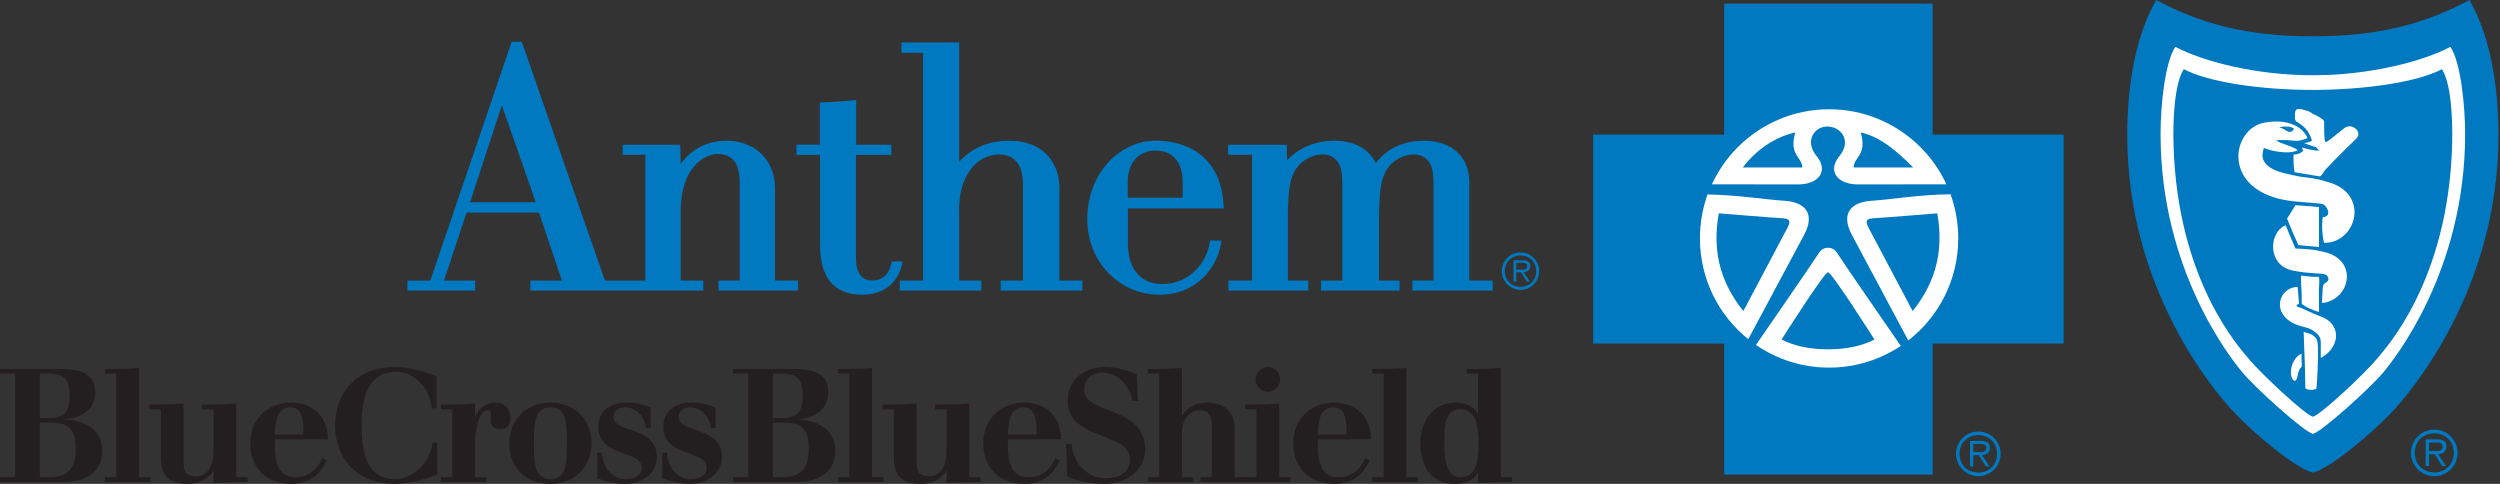 <svg width="186" height="36" viewBox="0 0 186 36" fill="none" xmlns="http://www.w3.org/2000/svg">
<rect x="0" y="0" width="186" height="36" fill="#333333" stroke="none"/>
<g clip-path="url(#clip0_13977_92596)">
<path d="M171.917 4.985C171.917 4.985 179.178 4.884 182.558 2.598C182.558 2.598 184.051 4.386 184.051 10.456C184.051 16.52 181.561 27.756 172.016 32.73C172.016 32.73 160.977 28.652 160.085 10.157C160.085 10.157 159.686 6.079 161.674 2.499C161.674 2.499 165.751 4.588 171.917 4.985Z" fill="white"/>
<path d="M147.146 33.637C147.411 33.637 147.78 33.682 147.78 33.324C147.78 33.06 147.563 33.026 147.332 33.026H146.812V33.637H147.146ZM146.812 34.703H146.569V32.803H147.384C147.878 32.803 148.047 32.99 148.047 33.329C148.047 33.698 147.79 33.831 147.459 33.858L148.024 34.703H147.75L147.216 33.858H146.812V34.703ZM148.579 33.761C148.579 32.956 147.999 32.374 147.189 32.374C146.378 32.374 145.79 32.956 145.79 33.761C145.79 34.578 146.378 35.159 147.189 35.159C147.999 35.159 148.579 34.578 148.579 33.761ZM145.528 33.761C145.528 32.853 146.273 32.107 147.189 32.107C148.104 32.107 148.845 32.853 148.845 33.761C148.845 34.679 148.104 35.425 147.189 35.425C146.273 35.425 145.528 34.679 145.528 33.761Z" fill="#0079C1"/>
<path d="M136.116 28.006C141.802 28.006 146.408 23.399 146.408 17.714C146.408 12.029 141.802 7.423 136.116 7.423C130.432 7.423 125.82 12.029 125.82 17.714C125.82 23.399 130.432 28.006 136.116 28.006Z" fill="white"/>
<path d="M137.911 12.46C137.911 11.687 138.93 11.564 138.441 9.856C139.944 10.181 141.225 11.342 142.342 12.46H137.911Z" fill="#0079C1"/>
<path d="M134.093 12.46H129.666C130.641 11.157 132.061 10.185 133.566 9.856C133.077 11.564 134.093 11.687 134.093 12.46Z" fill="#0079C1"/>
<path d="M144.133 15.872C144.699 19.038 143.761 21.316 142.302 23.141C142.302 23.141 139.335 17.538 139.013 16.928C138.686 16.318 139.013 16.278 139.376 16.237C139.661 16.237 144.133 15.872 144.133 15.872Z" fill="#0079C1"/>
<path d="M127.877 15.872C127.877 15.872 132.346 16.237 132.631 16.237C132.997 16.278 133.321 16.318 132.997 16.928C132.671 17.538 129.706 23.141 129.706 23.141C128.243 21.316 127.307 19.038 127.877 15.872Z" fill="#0079C1"/>
<path d="M139.458 25.257C138.522 25.745 137.344 25.99 136.003 25.99C134.663 25.99 133.484 25.745 132.55 25.257C132.55 25.257 135.722 20.257 136.003 20.257C136.289 20.257 139.458 25.257 139.458 25.257Z" fill="#0079C1"/>
<path d="M141.976 25.331C141.853 25.089 138.725 19.239 137.789 17.496C136.857 15.75 137.874 15.021 139.254 14.936C140.567 14.86 142.713 14.486 145.12 14.453C145.494 15.479 145.693 16.583 145.693 17.743C145.693 20.825 144.24 23.573 141.976 25.331ZM136.082 27.35C134.066 27.35 132.194 26.73 130.643 25.663C131.46 24.489 134.936 19.438 135.151 19.084C135.394 18.676 135.596 18.432 136.003 18.432C136.409 18.432 136.614 18.676 136.857 19.084C137.099 19.485 141.419 25.737 141.419 25.737C139.892 26.755 138.058 27.35 136.082 27.35ZM126.476 17.743C126.476 16.593 126.674 15.485 127.042 14.466C129.383 14.515 131.47 14.862 132.751 14.936C134.135 15.021 135.151 15.75 134.216 17.496C133.375 19.072 130.688 24.078 130.071 25.237C127.879 23.473 126.476 20.772 126.476 17.743ZM129.29 10.951C131.028 9.212 133.429 8.132 136.082 8.129C138.646 8.129 140.977 9.134 142.702 10.773C143.582 11.605 144.304 12.604 144.815 13.715L138.2 13.719C137.558 13.719 137.042 13.53 136.743 13.227C136.358 12.836 136.331 12.245 136.857 11.605C137.789 10.468 136.979 9.453 136.003 9.412C135.026 9.37 134.216 10.468 135.151 11.605C135.677 12.245 135.647 12.836 135.264 13.227C134.963 13.53 134.448 13.719 133.811 13.719L127.364 13.715C127.841 12.68 128.497 11.747 129.29 10.951ZM153.535 10.014H143.788V0.27H128.278V10.014H118.531V25.561H128.278L128.28 35.31L143.788 35.308V25.561H153.535V10.014Z" fill="#0079C1"/>
<path d="M181.071 33.559C181.345 33.559 181.732 33.607 181.732 33.233C181.732 32.956 181.502 32.922 181.263 32.922H180.719V33.559H181.071ZM180.719 34.671H180.466V32.688H181.316C181.832 32.688 182.009 32.884 182.009 33.237C182.009 33.621 181.739 33.761 181.396 33.79L181.985 34.671H181.7L181.14 33.79H180.719V34.671ZM182.565 33.688C182.565 32.847 181.957 32.24 181.116 32.24C180.265 32.24 179.657 32.847 179.657 33.688C179.657 34.541 180.265 35.147 181.116 35.147C181.957 35.147 182.565 34.541 182.565 33.688ZM179.379 33.688C179.379 32.741 180.158 31.961 181.116 31.961C182.069 31.961 182.842 32.741 182.842 33.688C182.842 34.646 182.069 35.426 181.116 35.426C180.158 35.426 179.379 34.646 179.379 33.688Z" fill="#0079C1"/>
<path d="M177.364 27.652C176.383 28.846 172.736 32.127 172.077 32.282C171.417 32.127 167.766 28.846 166.788 27.652C166.06 26.76 160.745 20.201 160.745 9.981C160.745 7.796 161.083 4.626 161.844 3.483C163.904 4.579 167.866 5.6 172.076 5.6C176.288 5.6 180.246 4.576 182.312 3.483C183.071 4.626 183.406 7.796 183.406 9.98C183.406 20.201 178.091 26.76 177.364 27.652ZM183.727 0.001C180.401 1.766 177.047 2.701 172.076 2.701C167.106 2.701 163.751 1.766 160.423 0.001C159.051 2.392 158.267 5.821 158.267 10.082C158.267 21.411 164.63 29.001 166.202 30.665C167.766 32.329 170.877 34.902 172.077 35.16C173.276 34.902 176.383 32.329 177.952 30.665C179.52 29.001 185.884 21.411 185.884 10.082C185.884 5.821 185.1 2.392 183.727 0.001Z" fill="#0079C1"/>
<path d="M170.67 9.554C170.67 9.554 170.589 9.79 170.423 9.809C170.266 9.827 170.159 9.756 170.053 9.692C169.768 9.51 169.584 9.481 169.584 9.481C169.584 9.481 170.165 9.282 170.67 9.554Z" fill="#0079C1"/>
<path d="M175.297 10.323C173.939 11.641 173.294 12.319 172.957 12.678C172.936 12.698 172.774 13.037 172.61 13.128L170.716 12.813C170.648 12.417 170.624 11.94 170.641 11.504C171.03 11.466 171.123 11.419 171.352 11.229L171.269 10.974C171.838 11.155 172.354 11.225 172.544 11.203L172.301 10.939C172.037 10.891 171.759 10.755 171.43 10.651C171.859 10.586 172.01 10.466 172.01 10.466C172.01 10.466 171.963 10.255 171.788 9.923C171.491 9.36 170.819 9.028 170.819 9.028C170.697 8.826 170.744 8.692 170.744 8.583C170.722 7.918 171.1 8.065 171.8 8.294C171.933 8.349 172.003 8.44 172.058 8.463C172.505 8.648 172.932 8.923 172.918 9.052C172.918 9.052 172.881 10.658 173.049 10.575C173.372 10.418 174.189 9.678 174.465 9.501C175.001 9.134 175.81 9.823 175.297 10.323ZM172.908 18.066C172.671 17.081 172.807 16.167 172.807 16.167C173.62 16.08 173.032 15.221 172.804 15.179C172.486 15.12 172.232 15.12 171.688 15.069C171.338 15.035 170.744 14.992 170.433 14.953C165.19 14.27 165.967 9.539 168.513 9.115C170.364 8.81 171.363 9.515 171.676 10.271C171.676 10.271 171.147 10.521 170.711 10.471C169.863 10.37 169.353 10.44 169.353 10.44C169.637 10.697 170.574 10.848 170.962 11.181C170.531 11.372 170.039 11.356 169.575 11.297C169.185 11.248 168.818 11.161 168.432 11.011C168.286 11.487 167.973 12.497 170.307 12.969C170.628 13.034 171.03 13.147 171.452 13.182C171.899 13.229 172.299 13.297 172.657 13.388C172.81 13.428 172.952 13.48 173.089 13.515C176.383 14.319 175.358 18.102 172.908 18.066ZM170.158 16.268L170.78 15.263L172.532 15.402L172.534 18.38L170.999 18.235L170.566 17.264L170.158 16.268ZM172.761 22.545C172.765 22.238 172.774 21.915 172.804 21.583C172.818 21.379 172.818 21.316 172.873 21.169C173.05 20.977 173.407 20.908 173.146 20.527C172.999 20.319 172.464 20.369 171.973 20.313C171.715 20.283 171.459 20.301 170.611 20.136C168.645 19.764 168.789 17.251 170.06 16.76L170.443 17.703L170.782 18.489C171.333 18.525 171.536 18.512 172.187 18.594C172.301 18.609 172.5 18.656 172.872 18.738C175.504 19.299 174.88 22.335 172.761 22.545ZM171.214 21.343C171.198 21.182 171.186 20.681 171.191 20.502C171.418 20.513 171.533 20.538 171.802 20.571C172.294 20.63 172.299 20.555 172.544 20.621C172.541 20.697 172.563 20.992 172.554 21.09C172.544 21.282 172.523 21.54 172.523 21.735C172.516 22.1 172.537 22.09 172.534 22.447C172.532 22.631 172.536 23.024 172.534 23.204C172.342 23.173 172.077 23.051 171.882 22.974C171.587 22.861 171.429 22.711 171.255 22.618C171.251 22.563 171.247 22.338 171.243 22.278L171.245 21.868L171.214 21.343ZM172.664 26.628V25.447C172.664 25.184 172.565 24.99 172.406 24.843C172.281 24.723 172.178 24.636 171.909 24.494C171.758 24.416 171.648 24.381 171.289 24.29C168.829 23.672 169.434 21.36 170.945 21.35C170.962 21.55 170.991 21.75 170.991 21.92C170.999 22.13 171.033 22.318 171.049 22.591C170.672 22.788 170.956 22.827 171.127 22.885C171.318 22.95 171.773 23.177 172.037 23.291C172.24 23.383 172.673 23.542 172.835 23.616C174.219 24.215 174.076 25.891 172.664 26.628ZM172.342 28.928C172.342 28.928 171.888 29.135 171.518 28.891C171.518 28.74 171.499 27.967 171.486 27.331C171.47 26.689 171.428 25.596 171.392 24.689C171.552 24.751 171.553 24.734 171.738 24.79C172.036 24.875 172.228 25.052 172.315 25.166C172.502 25.355 172.46 26.327 172.454 26.768C172.436 27.84 172.354 28.829 172.342 28.928ZM170.835 28.266C170.802 28.314 170.744 28.351 170.672 28.314C170.466 28.211 170.443 27.785 170.443 27.68C170.433 27.14 170.79 26.48 171.232 26.31L171.251 27.273C170.943 27.534 170.981 28.042 170.835 28.266ZM181.678 5.147C179.821 6.132 175.864 6.686 172.076 6.69C168.286 6.69 164.328 6.132 162.473 5.147C161.795 6.179 161.652 8.826 161.712 10.792C162.007 20.926 166.651 25.899 167.307 26.695C168.189 27.77 171.48 30.851 172.077 31.005C172.673 30.851 175.965 27.77 176.845 26.695C177.5 25.899 182.145 20.926 182.438 10.79C182.494 8.826 182.359 6.179 181.678 5.147Z" fill="#0079C1"/>
<path d="M2.964 31.093H3.718C4.764 31.093 5.177 30.635 5.177 29.458C5.177 28.294 4.835 27.798 3.648 27.798H2.964V31.093ZM2.964 35.506H3.636C4.953 35.506 5.636 34.977 5.636 33.377C5.636 32.023 5.189 31.446 3.836 31.446H2.964V35.506ZM0 35.506H1.129V27.798H0V27.447H4.447C5.918 27.447 7.082 27.753 7.082 29.176C7.082 30.505 6.024 31.105 4.823 31.19V31.211C6.248 31.246 7.612 31.952 7.612 33.554C7.612 34.871 6.706 35.858 4.694 35.858H0V35.506Z" fill="#231F20"/>
<path d="M7.8 35.506H8.647V27.798H7.8V27.447H8.53C9.129 27.447 9.742 27.422 10.341 27.377V35.506H11.189V35.858H7.8V35.506Z" fill="#231F20"/>
<path d="M17.577 35.506H18.425V35.858C17.272 35.871 16.589 35.884 15.883 35.929V35.035H15.859C15.46 35.683 14.719 36 13.989 36C12.8 36 11.965 35.577 11.965 34.059V30.447H11.118V30.095H11.847C12.447 30.095 13.06 30.071 13.659 30.023V34.412C13.659 35.317 14.094 35.435 14.577 35.435C15.331 35.435 15.883 34.813 15.883 33.554V30.447H15.036V30.095H15.766C16.365 30.095 16.977 30.071 17.577 30.023V35.506Z" fill="#231F20"/>
<path d="M22.567 32.33V31.788C22.567 31.117 22.401 30.306 21.602 30.306C20.508 30.306 20.484 31.576 20.45 32.33H22.567ZM20.45 32.681V33.189C20.45 34.235 20.637 35.506 21.978 35.506C22.967 35.506 23.59 34.941 23.978 34.093L24.296 34.235C23.825 35.411 22.884 35.999 21.672 35.999C19.849 35.999 18.613 34.824 18.613 32.977C18.613 31.235 19.872 29.952 21.672 29.952C23.202 29.952 24.402 30.94 24.402 32.681H20.45Z" fill="#231F20"/>
<path d="M32.473 30.376H32.12C32.014 28.917 30.838 27.658 29.473 27.658C27.167 27.658 26.908 30.023 26.908 31.647C26.908 33.13 27.049 35.647 29.392 35.647C30.779 35.647 32.025 34.364 32.179 32.94H32.532V35.317C31.649 35.683 30.379 35.999 29.345 35.999C26.649 35.999 24.931 34.188 24.931 31.647C24.931 29.117 26.649 27.305 29.345 27.305C30.379 27.305 31.367 27.564 32.473 27.988V30.376Z" fill="#231F20"/>
<path d="M32.801 35.506H33.648V30.447H32.801V30.095H33.531C34.131 30.095 34.742 30.071 35.342 30.023V30.976H35.366C35.602 30.376 36.19 29.952 36.849 29.952C37.59 29.952 37.978 30.47 37.978 31.141C37.978 31.623 37.743 31.929 37.212 31.929C36.754 31.929 36.496 31.694 36.496 31.306C36.496 30.964 36.518 30.929 36.518 30.752C36.518 30.611 36.46 30.517 36.295 30.517C35.613 30.517 35.342 32.106 35.342 33.023V35.506H36.19V35.858H32.801V35.506Z" fill="#231F20"/>
<path d="M40.954 30.306C39.73 30.306 39.73 31.6 39.73 32.977C39.73 34.353 39.73 35.647 40.954 35.647C42.177 35.647 42.177 34.353 42.177 32.977C42.177 31.6 42.177 30.306 40.954 30.306ZM40.954 35.999C39.13 35.999 37.895 34.824 37.895 32.977C37.895 31.235 39.154 29.952 40.954 29.952C42.755 29.952 44.013 31.235 44.013 32.977C44.013 34.718 42.755 35.999 40.954 35.999Z" fill="#231F20"/>
<path d="M44.435 33.683H44.788C44.836 34.742 45.529 35.647 46.553 35.647C47.153 35.647 47.742 35.411 47.742 34.8C47.742 33.448 44.518 34.048 44.518 31.764C44.518 30.553 45.447 29.952 46.589 29.952C47.471 29.952 47.953 30.152 48.412 30.329V31.846H48.059C47.977 31.023 47.341 30.306 46.506 30.306C46.036 30.306 45.647 30.553 45.647 31.034C45.647 32.235 48.87 31.683 48.87 33.988C48.87 35.294 47.694 35.999 46.506 35.999C45.612 35.999 44.871 35.742 44.435 35.589V33.683Z" fill="#231F20"/>
<path d="M49.27 33.683H49.623C49.67 34.742 50.365 35.647 51.388 35.647C51.987 35.647 52.577 35.411 52.577 34.8C52.577 33.448 49.352 34.048 49.352 31.764C49.352 30.553 50.282 29.952 51.423 29.952C52.306 29.952 52.788 30.152 53.246 30.329V31.846H52.893C52.812 31.023 52.176 30.306 51.34 30.306C50.87 30.306 50.483 30.553 50.483 31.034C50.483 32.235 53.706 31.683 53.706 33.988C53.706 35.294 52.529 35.999 51.34 35.999C50.447 35.999 49.705 35.742 49.27 35.589V33.683Z" fill="#231F20"/>
<path d="M57.504 31.093H58.257C59.304 31.093 59.716 30.635 59.716 29.458C59.716 28.294 59.375 27.798 58.186 27.798H57.504V31.093ZM57.504 35.506H58.175C59.491 35.506 60.175 34.977 60.175 33.377C60.175 32.024 59.728 31.446 58.374 31.446H57.504V35.506ZM54.539 35.506H55.668V27.798H54.539V27.447H58.987C60.457 27.447 61.622 27.753 61.622 29.176C61.622 30.505 60.563 31.105 59.363 31.19V31.212C60.786 31.246 62.151 31.952 62.151 33.554C62.151 34.871 61.245 35.858 59.233 35.858H54.539V35.506Z" fill="#231F20"/>
<path d="M62.34 35.506H63.186V27.798H62.34V27.447H63.068C63.668 27.447 64.281 27.422 64.88 27.377V35.506H65.728V35.858H62.34V35.506Z" fill="#231F20"/>
<path d="M72.116 35.506H72.964V35.858C71.811 35.871 71.128 35.884 70.423 35.929V35.035H70.399C69.998 35.683 69.257 36 68.528 36C67.34 36 66.504 35.577 66.504 34.059V30.447H65.657V30.095H66.386C66.986 30.095 67.598 30.071 68.199 30.023V34.413C68.199 35.317 68.633 35.435 69.116 35.435C69.87 35.435 70.423 34.813 70.423 33.554V30.447H69.575V30.095H70.304C70.904 30.095 71.516 30.071 72.116 30.023V35.506Z" fill="#231F20"/>
<path d="M77.106 32.33V31.787C77.106 31.117 76.941 30.306 76.141 30.306C75.046 30.306 75.023 31.576 74.988 32.33H77.106ZM74.988 32.681V33.189C74.988 34.235 75.176 35.506 76.518 35.506C77.505 35.506 78.13 34.941 78.518 34.093L78.835 34.235C78.364 35.411 77.422 35.999 76.211 35.999C74.388 35.999 73.153 34.824 73.153 32.977C73.153 31.235 74.411 29.952 76.211 29.952C77.741 29.952 78.941 30.94 78.941 32.681H74.988Z" fill="#231F20"/>
<path d="M79.306 33.023H79.718C79.776 34.223 80.741 35.577 82.259 35.577C83.188 35.577 84.071 35.2 84.071 34.188C84.071 32.106 79.436 32.788 79.436 29.835C79.436 28.048 80.906 27.306 82.188 27.306C82.883 27.306 83.495 27.422 84.566 27.822L84.659 29.835H84.258C84.035 28.681 83.188 27.729 81.989 27.729C81.224 27.729 80.659 28.247 80.659 29.012C80.659 30.859 85.2 30.165 85.2 33.435C85.2 34.952 83.859 35.999 82.154 35.999C81.224 35.999 80.282 35.824 79.412 35.446L79.306 33.023Z" fill="#231F20"/>
<path d="M85.398 35.506H86.245V27.798H85.398V27.447H86.127C86.728 27.447 87.34 27.422 87.94 27.377V30.893H87.963C88.364 30.271 89.01 29.952 89.834 29.952C91.022 29.952 91.857 30.588 91.857 31.895V35.506H92.704V35.858H89.316V35.506H90.163V31.659C90.163 30.741 89.728 30.517 89.245 30.517C88.586 30.517 87.94 31.154 87.94 32.139V35.506H88.787V35.858H85.398V35.506Z" fill="#231F20"/>
<path d="M94.329 27.306C94.835 27.306 95.246 27.716 95.246 28.223C95.246 28.728 94.835 29.142 94.329 29.142C93.824 29.142 93.411 28.728 93.411 28.223C93.411 27.716 93.824 27.306 94.329 27.306ZM92.635 35.506H93.482V30.447H92.635V30.095H93.365C93.963 30.095 94.577 30.071 95.177 30.023V35.506H96.022V35.858H92.635V35.506Z" fill="#231F20"/>
<path d="M100.164 32.33V31.787C100.164 31.117 100 30.306 99.199 30.306C98.106 30.306 98.082 31.576 98.047 32.33H100.164ZM98.047 32.681V33.189C98.047 34.235 98.236 35.506 99.575 35.506C100.566 35.506 101.188 34.941 101.575 34.093L101.893 34.235C101.423 35.411 100.481 35.999 99.269 35.999C97.447 35.999 96.213 34.824 96.213 32.977C96.213 31.235 97.471 29.952 99.269 29.952C100.8 29.952 102 30.94 102 32.681H98.047Z" fill="#231F20"/>
<path d="M102.093 35.506H102.943V27.798H102.093V27.447H102.823C103.423 27.447 104.037 27.422 104.635 27.377V35.506H105.483V35.858H102.093V35.506Z" fill="#231F20"/>
<path d="M108.683 30.447C107.518 30.447 107.46 31.576 107.46 32.977C107.46 34.683 107.777 35.506 108.683 35.506C109.917 35.506 110.001 34.093 110.001 32.977C110.001 32.024 109.917 30.447 108.683 30.447ZM109.966 35.177H109.943C109.518 35.871 108.848 35.999 108.213 35.999C106.425 35.999 105.671 34.613 105.671 32.977C105.671 31.389 106.579 29.952 108.307 29.952C109.048 29.952 109.672 30.212 109.943 30.8H109.966V27.798H109.119V27.447H109.848C110.448 27.447 111.06 27.422 111.66 27.377V35.506H112.508V35.858C111.353 35.871 110.672 35.883 109.966 35.929V35.177Z" fill="#231F20"/>
<path d="M113.092 20.065C113.314 20.065 113.624 20.102 113.624 19.803C113.624 19.581 113.44 19.553 113.247 19.553H112.812V20.065H113.092ZM112.812 20.957H112.608V19.366H113.293C113.707 19.366 113.845 19.522 113.845 19.807C113.845 20.115 113.631 20.228 113.353 20.25L113.828 20.957H113.6L113.151 20.25H112.812V20.957ZM114.294 20.169C114.294 19.492 113.805 19.007 113.128 19.007C112.447 19.007 111.957 19.492 111.957 20.169C111.957 20.853 112.447 21.341 113.128 21.341C113.805 21.341 114.294 20.853 114.294 20.169ZM111.735 20.169C111.735 19.408 112.36 18.782 113.128 18.782C113.895 18.782 114.516 19.408 114.516 20.169C114.516 20.937 113.895 21.564 113.128 21.564C112.36 21.564 111.735 20.937 111.735 20.169Z" fill="#0079C1"/>
<path d="M87.992 14.708H83.902V13.554C83.902 12.796 84.121 12.178 84.535 11.762C84.899 11.4 85.4 11.201 85.944 11.204C87.26 11.209 87.987 12.044 87.992 13.559V14.708ZM89.485 11.647C88.612 10.872 87.394 10.464 85.961 10.464C84.684 10.464 83.411 11.05 82.464 12.069C81.456 13.156 80.898 14.651 80.894 16.273C80.89 17.863 81.469 19.317 82.523 20.373C83.528 21.379 84.866 21.93 86.29 21.927C89.045 21.922 90.591 19.887 90.862 17.994L90.876 17.896H90.022L90.015 17.97C89.819 19.506 88.514 21.134 86.479 21.13C84.853 21.128 83.92 20.015 83.915 18.079C83.915 18.079 83.915 15.921 83.915 15.51H91.041L91.04 15.421C90.987 13.778 90.463 12.511 89.485 11.647Z" fill="#0079C1"/>
<path d="M67.148 19.448H66.348L66.337 19.518C66.242 20.026 65.928 20.871 64.894 20.87C64.094 20.867 63.687 20.307 63.683 19.203V11.521H66.316L66.316 11.434V10.766H63.699V7.438L63.604 7.448C62.987 7.517 61.734 7.612 61.085 7.612H60.998V10.765H59.258V11.523H61.01V18.211C61.011 20.676 62.066 21.927 64.145 21.927C66.531 21.927 67.033 20.107 67.131 19.55L67.148 19.448Z" fill="#0079C1"/>
<path d="M37.337 7.837L39.863 15.048H34.973L37.337 7.837ZM57.665 20.874V14.072C57.667 13.018 57.325 12.12 56.678 11.474C56.031 10.827 55.099 10.47 54.056 10.47C52.624 10.473 51.483 11.063 50.641 12.187L50.615 10.859L50.614 10.772H46.327V11.519H48.011V20.875H45.007L38.839 3.164L38.82 3.106H38.066L38.048 3.164L32.014 20.875H30.314V21.62H35.355V20.875H33.033L34.709 15.82H40.104L41.804 20.875H39.457V21.62H52.324V20.874H50.645V15.683C50.65 12.583 52.302 11.46 53.411 11.46C54.485 11.46 55.031 12.156 55.032 13.529V20.874H53.456V21.62H59.375V20.874H57.665Z" fill="#0079C1"/>
<path d="M78.822 20.874V13.963C78.82 12.352 77.84 10.47 75.08 10.47C72.94 10.473 71.834 11.51 71.361 12.044V3.158H67.069V3.93H68.676V20.874H66.94V21.62H73.018V20.874H71.361V15.614C71.361 13.797 71.981 12.794 72.503 12.272C73.008 11.767 73.653 11.489 74.32 11.491C75.794 11.491 76.106 12.702 76.11 13.716V20.874H74.451V21.62H80.529V20.874H78.822Z" fill="#0079C1"/>
<path d="M110.966 20.874H109.315V13.546C109.312 11.648 108.011 10.47 105.924 10.47C103.93 10.473 102.859 11.466 102.363 12.127C101.813 11.05 100.756 10.47 99.275 10.47C97.86 10.473 96.603 11.007 95.76 11.92L95.736 10.859L95.735 10.772H91.371V11.519H93.157V20.874H91.396V21.62H97.336V20.874H95.817V15.704C95.868 14.201 95.937 13.232 96.474 12.491C96.937 11.873 97.676 11.491 98.4 11.491C99.294 11.491 99.609 12.165 99.642 12.241C99.87 12.671 99.87 13.409 99.87 14.125V20.874H98.284V21.62H104.128V20.874H102.603V15.704C102.655 14.201 102.724 13.236 103.261 12.491C103.725 11.873 104.462 11.491 105.188 11.491C106.082 11.491 106.398 12.165 106.429 12.241C106.656 12.671 106.656 13.409 106.656 14.125V20.874H105.082V21.62H111.05V20.874H110.966Z" fill="#0079C1"/>
</g>
<defs>
<clipPath id="clip0_13977_92596">
<rect width="185.884" height="36" fill="white"/>
</clipPath>
</defs>
</svg>
